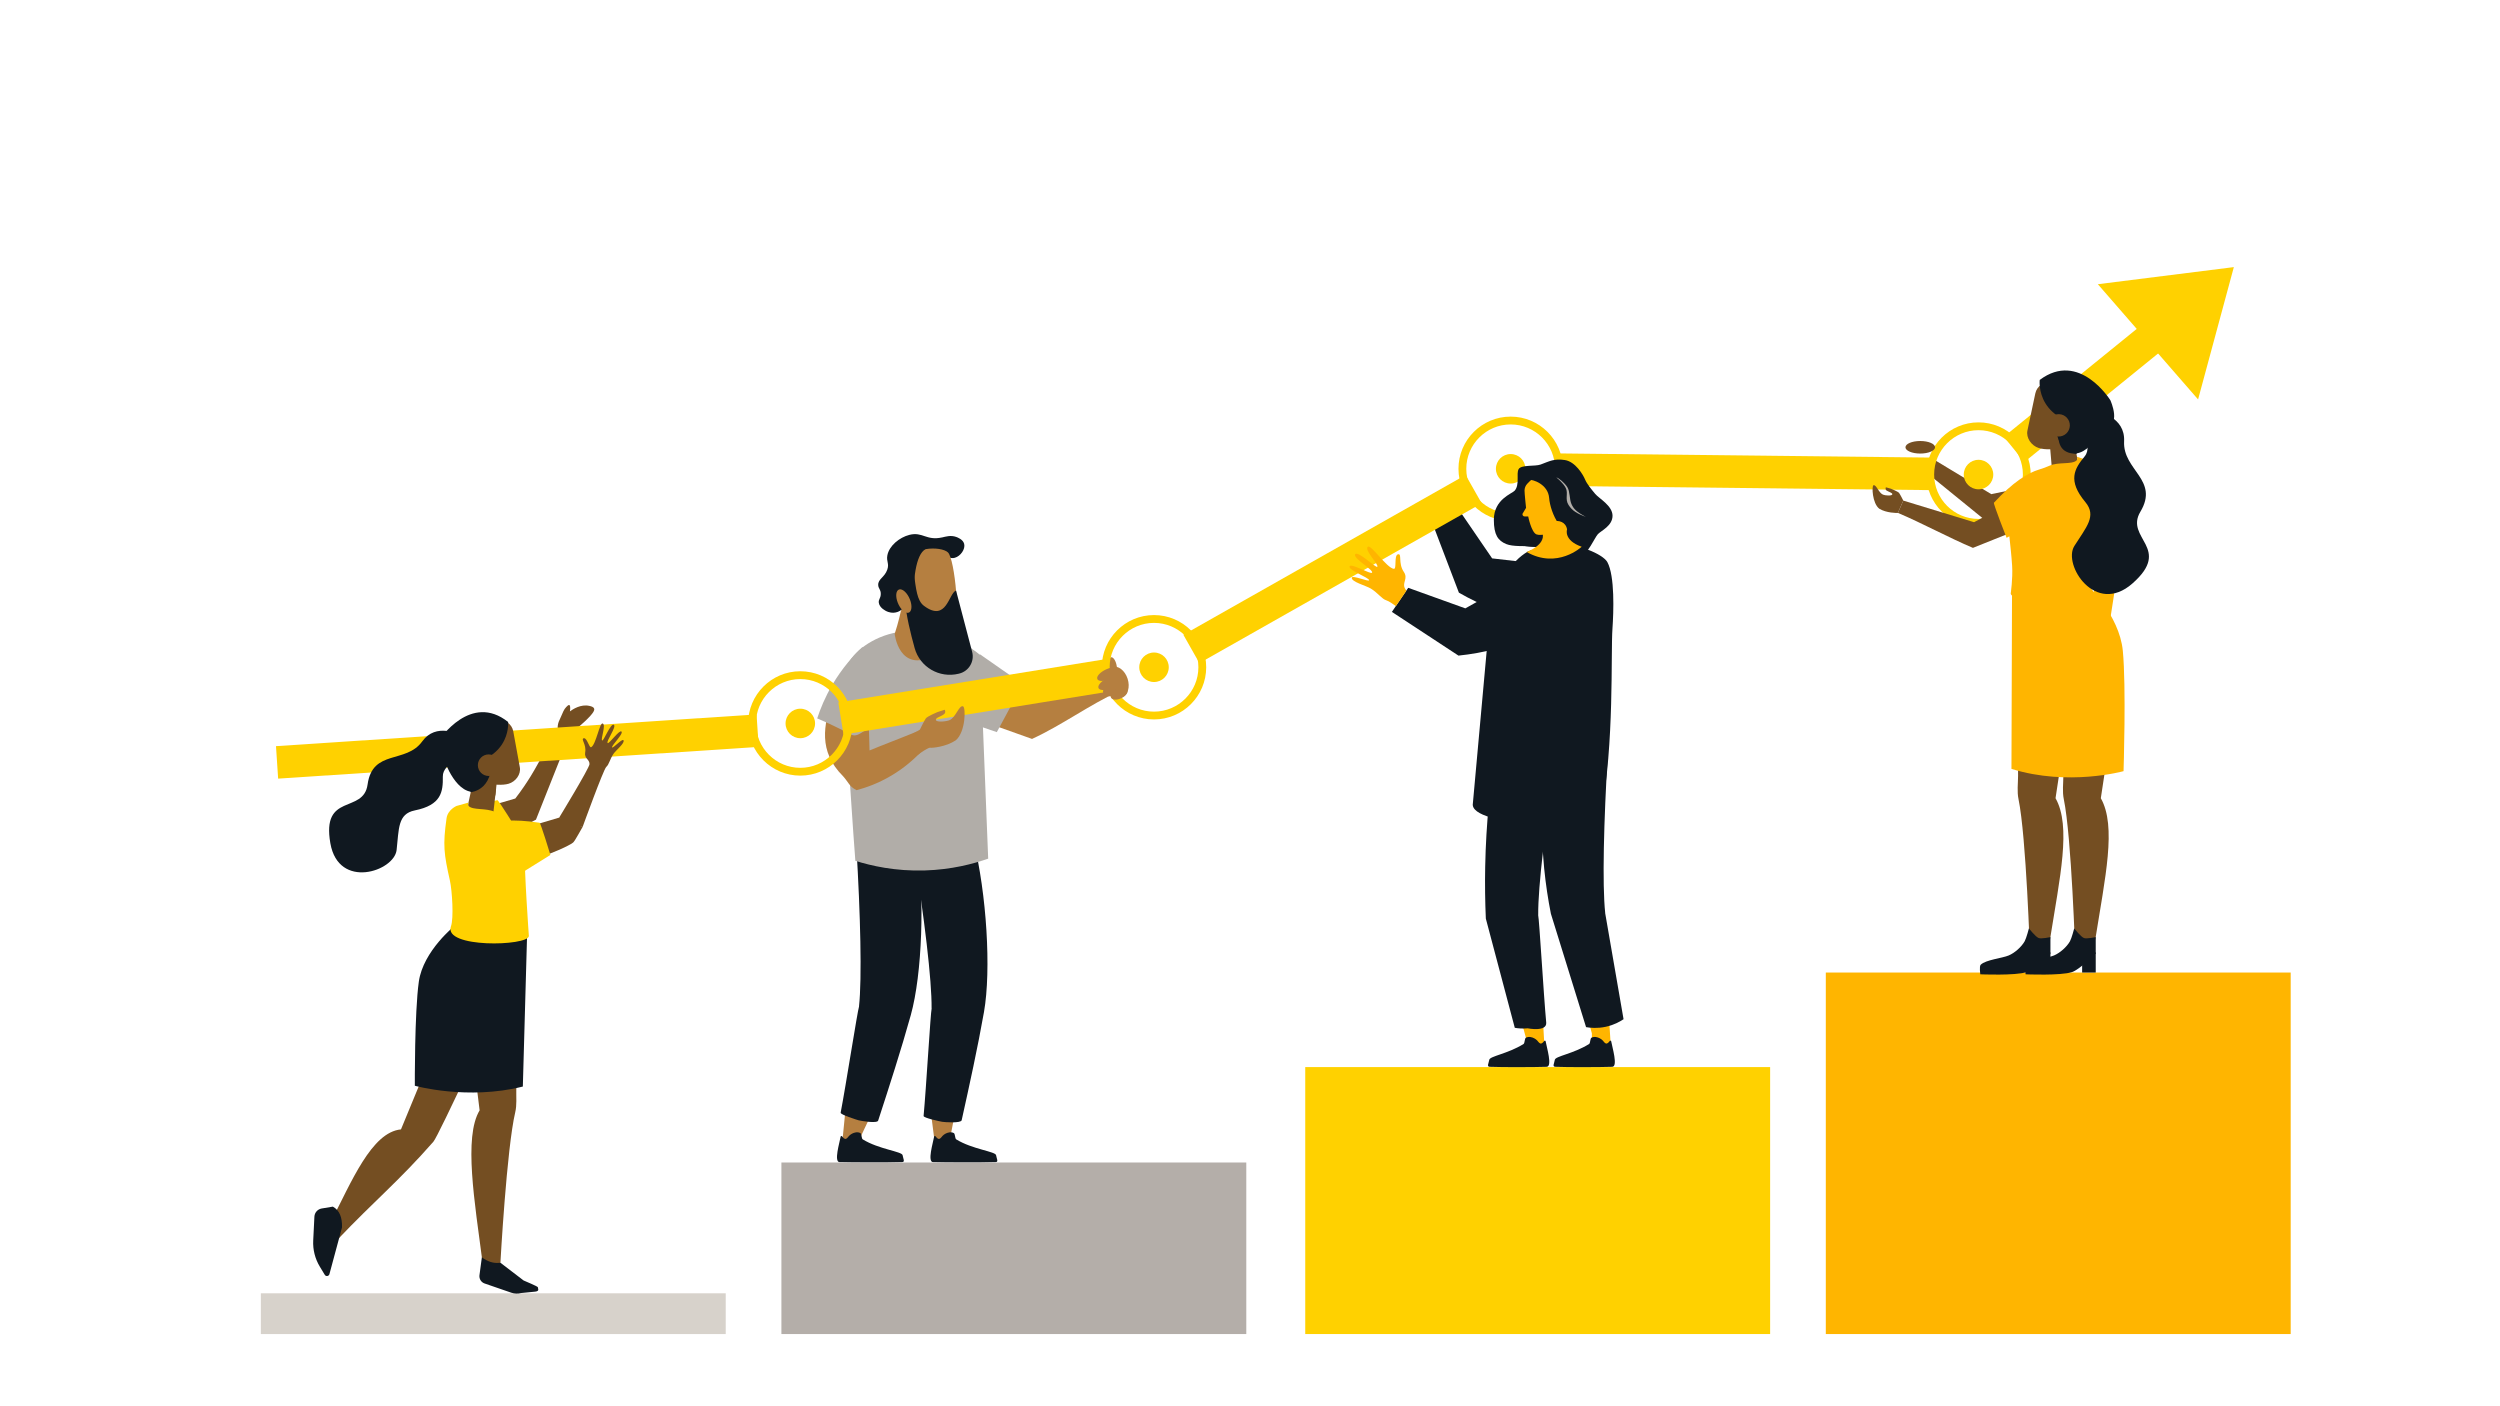 <?xml version="1.0" encoding="UTF-8"?><svg id="Layer_8" xmlns="http://www.w3.org/2000/svg" viewBox="0 0 1920 1080"><defs><style>.cls-1,.cls-2,.cls-3,.cls-4,.cls-5,.cls-6,.cls-7{fill-rule:evenodd;}.cls-1,.cls-2,.cls-3,.cls-4,.cls-5,.cls-6,.cls-7,.cls-8,.cls-9,.cls-10,.cls-11,.cls-12,.cls-13,.cls-14,.cls-15{stroke-width:0px;}.cls-1,.cls-8{fill:#101820;}.cls-2{fill:#a6482d;}.cls-3,.cls-15{fill:#ffd100;}.cls-4,.cls-14{fill:#ffb500;}.cls-5{fill:#e8a38d;}.cls-6,.cls-13{fill:#744e22;}.cls-7,.cls-12{fill:#b57f40;}.cls-9{fill:#d7d2cb;}.cls-10{fill:#b1ada8;}.cls-11{fill:#b4aea9;}</style></defs><path class="cls-7" d="M764.05,526.54c8.78,3.82,17.56,7.64,26.35,11.47l64.75-19.36c2.07,5.75,2.3,6.4,4.33,12.18-22.9,10.51-43.98,26.16-66.88,36.67-14.25-5.08-28.49-10.16-42.74-15.24,4.73-8.57,9.46-17.15,14.19-25.72Z"/><path class="cls-8" d="M1119.63,390.36l-20.98,7.65c7.26,19.05,14.52,38.1,21.78,57.15,17.51,10.11,33.09,15.4,44.07,18.32,18.26,4.87,29.96,7.81,40.73,1.66,11.07-6.32,15.07-18.78,16.51-24.65-6.3-5.03-12.6-10.06-18.9-15.09-18.96-2.19-37.92-4.37-56.88-6.56-8.77-12.83-17.55-25.66-26.32-38.5Z"/><g id="Legs"><path class="cls-12" d="M664.15,859.38c.97.3,2.11.23,3.29.04-2.91,6.03-5.75,12.08-8.48,18.17-5.27-.46-7.19-1.18-11.8-3.34.74-6.86,1.34-14.07,2.11-21.37,4.44,3.11,9.74,5.35,14.88,6.5Z"/><path class="cls-12" d="M730.55,854.09c1.03.12,2.12-.14,3.23-.53-1.36,6.41-2.66,12.82-3.83,19.26-5.27.47-7.02,6.01-12.06,4.7-.96-6.84-2.45-19.91-3.5-27.19,5.11,2.27,10.84,3.54,16.16,3.76Z"/><path class="cls-8" d="M659.79,772.86h-.06c2.31-21.44,1.12-70.19-2.06-122.93,16.13-2.53,30.15-2.31,46.55-1.8,6.03,41.17,4.07,99.78-4.73,131.47-7.35,26.46-16.67,55.25-25.07,81.04-.76,2.34-13.34.23-15.05-.26-1.66-.47-14.03-4.34-13.74-5.83,4.01-20.86,12.97-78.48,14.15-81.7Z"/><path class="cls-8" d="M715.53,774.39h-.07c.23-21.55-5.65-69.96-13.91-122.15,15.81-4.08,29.79-5.2,46.16-6.28,9.97,40.4,13.68,98.92,7.98,131.31-4.76,27.05-11.26,56.6-17.13,83.08-.53,2.41-13.26,1.51-15,1.19-1.7-.31-14.38-2.97-14.24-4.48,1.98-21.15,5.34-79.37,6.2-82.68Z"/></g><path class="cls-8" d="M657.2,869.67c1.22-.18,2.45-.05,3.53.52,1.1.58.81,4.18,1.87,4.85,12.27,7.6,30.14,9.29,30.59,12.14.42,2.69,2.14,5.26-.41,5.36-10.32.41-40.19.27-47.97,0-4.55-.16-.01-14.95.79-19.57.09-.54.78-.71,1.12-.28.66.83,1.81,2.43,3.07,1.89,1.04-.45,1.55-1.48,2.31-2.25,1.26-1.3,3.17-2.36,5.11-2.64Z"/><path class="cls-8" d="M728.99,869.67c1.22-.18,2.45-.05,3.53.52,1.1.58.81,4.18,1.87,4.85,12.27,7.6,30.14,9.29,30.59,12.14.42,2.69,2.14,5.26-.41,5.36-10.32.41-40.19.27-47.97,0-4.55-.16-.01-14.95.79-19.57.09-.54.78-.71,1.12-.28.66.83,1.81,2.43,3.07,1.89,1.04-.45,1.55-1.48,2.31-2.25,1.26-1.3,3.17-2.36,5.11-2.64Z"/><path class="cls-10" d="M656.9,661.11c12.06,3.8,30.57,8.08,53.34,7.4,20.6-.62,37.33-5.08,48.69-9.07-2.08-52.14-4.16-104.28-6.24-156.43,0,0-15.09-13.02-35.32-18.48-5.99-1.61-12.89-.28-20.03.08-5.29.26-10.31,1.17-14.97,2.54-18.33,5.41-31.17,18.13-33.12,28.1-2.45,12.51,7.66,145.86,7.66,145.86Z"/><path class="cls-12" d="M667.81,576.33l-1.06-38.11h-28.13c-5.46,17.98-10.75,38.44,8.93,57.99,4.26,4.79,4.6,7.73,10.27,10.64,7.01-1.84,16.51-5.12,26.73-11.18,10.07-5.98,17.43-12.63,22.39-17.84-.96-5.33-1.91-10.65-2.87-15.98-9.44,3.97-26.81,10.52-36.25,14.49Z"/><path class="cls-12" d="M691.71,470s-1.67,7.93-4.61,16.86c0,0,3.35,30.31,29.74,16.82,0,0-3.73-19.28-.83-28.98,2.9-9.7-21.48-17.11-24.3-4.7Z"/><path class="cls-8" d="M723.51,412.74c-12.18,2.7-14.9-4.53-25.06-1.97-7.61,1.91-15.6,8.36-16.97,15.79-.87,4.72,1.61,6.18-.06,10.96-2.08,5.97-7.15,7.11-6.96,11.8.12,2.83,2,3.28,1.97,6.81-.03,3.5-1.89,4.15-1.51,6.81.59,4.07,5.51,6.32,6.19,6.62.89.39,4.12,1.75,7.93.51.94-.31,3.33-1.23,5.12-3.58,2.82-3.71,2.62-8.99,1.02-12.53-1.15-2.55-2.42-2.84-3.07-5.63-.2-.87-.88-3.78.51-6.14,1.48-2.51,3.71-1.72,6.65-3.84,4.44-3.19,2.86-7.51,7.16-11.51,3.16-2.93,7.08-3.47,7.93-3.58,8.74-1.19,12.51,6.89,18.93,5.12,4.47-1.24,8.22-6.7,7.19-10.68-.9-3.49-5.25-5.02-6.12-5.33-4.27-1.51-7.97-.25-10.85.39Z"/><path class="cls-12" d="M696.5,433.59c-3.5,27.91,2.63,50.05,4.7,54.52,4.16,8.95,28.78,5.47,31.07,1.33,5.9-10.65,1.03-60.14-4.24-65.18-5.28-5.04-29.76-4.79-31.53,9.33Z"/><path class="cls-8" d="M701.87,440.38l-6.53,22.7c.55,9.27,3.93,23.22,7.12,34.69,4.07,14.62,19.05,23.28,33.79,19.65.17-.04.34-.08.51-.13,7.35-1.84,11.78-9.32,9.86-16.65l-12.37-47.1c-5.67,1.93-7.17,24.77-24.62,11.76-5.43-4.05-6.08-12.92-7.76-24.91Z"/><path class="cls-8" d="M701.91,464.81c-1-18.7,1.36-39.19,8.92-43.04,0,0-18.65-2.25-22.61,13.61-3.96,15.86,7.33,31.35,7.33,31.35l6.35-1.92Z"/><path class="cls-12" d="M698.83,460.39c-1.94-4.94-5.61-8.4-8.19-7.71-2.58.69-3.1,5.25-1.16,10.19,1.94,4.94,5.61,8.4,8.19,7.71,2.58-.69,3.1-5.25,1.16-10.19Z"/><path class="cls-10" d="M662.42,496.85c-6.94,6.54-15.61,16.12-23.27,29.19-5.53,9.44-9.14,18.32-11.54,25.69,8.3,3.55,17.07,7.68,26.17,12.49,6.51,3.45,13.86-9.42,19.58-5.94,1.43-11.45.89-10.67-2.01-28.72-2.09-13-5.52-24.01-8.93-32.72Z"/><path class="cls-10" d="M785.43,525.4c-5.56-3.88-11.13-7.77-16.69-11.65-5.43-3.79-10.86-7.58-16.28-11.36-.66,18.25-1.32,36.51-1.97,54.76,5.02,1.71,10.05,3.42,15.07,5.13,6.63-12.29,13.25-24.58,19.88-36.87Z"/><path class="cls-6" d="M1590.76,382.97l7.44-17.88-68.91,14.42-43.5-26.23-8.98,7.42c15.38,12.5,30.76,25,46.14,37.51,14.8-1.45,29.61-2.9,44.41-4.36l23.39-10.87Z"/><ellipse class="cls-12" cx="854.4" cy="512.46" rx="3.38" ry="7.8" transform="translate(-63.49 125.04) rotate(-8.07)"/><path class="cls-13" d="M437.69,546.37c.16-1.08.61-4.47-.45-4.89-.65-.26-1.61.73-2.36,1.51-1.93,2.02-2.37,3.69-4.68,8.84-.95,2.11-1.22,2.62-1.51,3.79-.49,2.02-.45,3.78-.33,4.94-2.01,3.2-5.17,8.29-8.87,14.68-5.79,9.98-7.6,13.92-11.97,20.99-2.52,4.09-6.4,10.05-11.77,17.03-7.62,2.16-15.45,4.53-23.46,7.14-6.24,2.03-12.31,4.11-18.19,6.23.63,2.31,1.21,4.74,1.73,7.28,1.4,6.83,2.07,13.19,2.31,18.89,2.75-.76,5.31-1.52,7.68-2.28,0,0,3.26-1.04,6.51-2.19,4.97-1.77,19.83-8.44,39.28-18.83,8.74-22.01,17.48-44.01,26.22-66.02,4.9-3.61,8.67-6.94,11.31-9.43,7.22-6.79,7.57-8.79,7.12-9.9-.52-1.31-2.3-1.73-3.62-2.03-6.58-1.48-12.7,2.56-14.96,4.23Z"/><rect class="cls-9" x="200.33" y="993.25" width="357.03" height="31.31"/><rect class="cls-11" x="600.12" y="892.8" width="357.03" height="131.75"/><rect class="cls-15" x="1002.43" y="819.52" width="357.03" height="205.03"/><rect class="cls-14" x="1402.22" y="746.91" width="357.03" height="277.64"/><rect class="cls-15" x="212.35" y="560.85" width="369.87" height="25" transform="translate(-36.9 27.41) rotate(-3.78)"/><rect class="cls-15" x="644.49" y="522.49" width="209.64" height="25" transform="translate(-75.85 126.58) rotate(-9.19)"/><rect class="cls-15" x="898.83" y="424.6" width="249.11" height="25" transform="translate(-82.53 560.92) rotate(-29.52)"/><rect class="cls-15" x="1326.54" y="218.92" width="25" height="286.78" transform="translate(961.81 1697.22) rotate(-89.36)"/><rect class="cls-15" x="1529.21" y="282.99" width="157.34" height="25" transform="translate(173.22 1079.29) rotate(-39.06)"/><polygon class="cls-15" points="1715.59 205.14 1611.14 218.27 1688.12 306.76 1715.59 205.14"/><path class="cls-15" d="M614.64,595.68c-22.1,0-40.08-17.98-40.08-40.08s17.98-40.08,40.08-40.08,40.08,17.98,40.08,40.08-17.98,40.08-40.08,40.08ZM614.64,521.53c-18.79,0-34.08,15.29-34.08,34.08s15.29,34.08,34.08,34.08,34.08-15.29,34.08-34.08-15.29-34.08-34.08-34.08Z"/><circle class="cls-15" cx="614.64" cy="555.61" r="11.33"/><path class="cls-15" d="M886.28,552.53c-22.1,0-40.08-17.98-40.08-40.08s17.98-40.08,40.08-40.08,40.08,17.98,40.08,40.08-17.98,40.08-40.08,40.08ZM886.28,478.38c-18.79,0-34.08,15.29-34.08,34.08s15.29,34.08,34.08,34.08,34.08-15.29,34.08-34.08-15.29-34.08-34.08-34.08Z"/><circle class="cls-15" cx="886.28" cy="512.46" r="11.33"/><path class="cls-15" d="M1160.19,400.12c-22.1,0-40.08-17.98-40.08-40.08s17.98-40.08,40.08-40.08,40.08,17.98,40.08,40.08-17.98,40.08-40.08,40.08ZM1160.19,325.97c-18.79,0-34.08,15.29-34.08,34.08s15.29,34.08,34.08,34.08,34.08-15.29,34.08-34.08-15.29-34.08-34.08-34.08Z"/><circle class="cls-15" cx="1160.19" cy="360.04" r="11.33"/><path class="cls-15" d="M1519.5,404.54c-22.1,0-40.08-17.98-40.08-40.08s17.98-40.08,40.08-40.08,40.08,17.98,40.08,40.08-17.98,40.08-40.08,40.08ZM1519.5,330.38c-18.79,0-34.08,15.29-34.08,34.08s15.29,34.08,34.08,34.08,34.08-15.29,34.08-34.08-15.29-34.08-34.08-34.08Z"/><circle class="cls-15" cx="1519.5" cy="364.46" r="11.33"/><path class="cls-6" d="M1621.23,561.6h-36.97c.28,14.27.45,26.65.4,34.25-.04,6.03-.88,12.03.34,17.93,5.98,28.93,8.81,119.57,8.81,119.57,3.18,2.16,9.7-10.6,15.37-11.83,7.57-47.77,16.49-86.8,4.25-108.5l7.8-51.42Z"/><rect class="cls-8" x="1599.08" y="731.49" width="10.44" height="15.43" transform="translate(3208.6 1478.4) rotate(180)"/><path class="cls-8" d="M1591.25,746.59c-8.81,2.83-35.56,1.68-35.56,1.68,0,0-.98-6.13.31-7.38,3.93-3.81,16.44-4.97,21.48-7.1,4.62-1.95,9.78-6.52,12.25-10.88,1.29-2.27,3.27-9.92,3.27-9.92,0,0,5.05,6.53,7.53,7.44,2.12.77,8.99-.72,8.99-.72v12.63s-12.48,12.4-18.27,14.26Z"/><path class="cls-4" d="M1578.69,369.69l-19.16,2.88,47.97,51.53,1.32,55.19,11.43-1.17s4.9-30.46,7.27-49.29c.74-5.84-.93-11.74-4.62-16.33-8.35-10.4-22.82-28.41-22.82-28.41l-21.4-14.4h0Z"/><path class="cls-4" d="M1604.47,371.86l21.62,36.11s-25.99,11.36-26.62,10.69c-35.13-37.01-7.43-57.13-7.43-57.13l12.43,10.33Z"/><path class="cls-5" d="M1612.26,472.97l-1.16,2.16s-.58,1.19-2.74,3.54c-2.16,2.35-3.25,4.36-4.62,8.14-1.37,3.79-1.39,5.52-2.92,8.72-1.52,3.19-1.18,3.97,1.13,1.91,2.31-2.06,3.28-5.73,4.12-6.66.84-.93,1.61,1.87,1.66,7.64.05,5.77,1.18,11.42,2.14,11.7.96.29,1.51-.49,1.33-4.64-.19-4.14-.47-10.8.65-10.21.33.17,1.59,7.57,2.07,11.41s2.4,4.19,2.61,2.49c.21-1.7-1.01-13.75-.64-13.75.37,0,2.65,6.34,4.2,10.06,1.55,3.72,3.31,2,2.85.6-.46-1.4-3.13-10.33-2.99-11.14.14-.81,2.58,2.75,4.16,5.55,1.58,2.8,3.42,1.82,2.52.27-.9-1.55-3.09-5.89-4.8-10.79-1.71-4.9-2.03-11.45-2.45-13.11-.42-1.66-4.31-5.77-7.1-3.89Z"/><path class="cls-6" d="M1546.8,460.02s3.28,105.64,3.08,135.83c-.04,6.03-.88,12.03.34,17.93,5.98,28.93,8.81,119.57,8.81,119.57,3.18,2.16,9.7-10.6,15.37-11.83,7.57-47.77,16.49-86.8,4.25-108.5l18.19-119.96-28.49-7.57-21.55-25.46Z"/><path class="cls-2" d="M1566.24,563.56s15.75,24.5,15.76,24.48c0-.03,2.9-19.51,2.9-19.51l-18.66-4.97Z"/><path class="cls-4" d="M1602.78,448.96s24.86,23.28,27.54,50.79c2.68,27.51.56,92.5.56,92.5,0,0-42.36,11.84-86.08-1.74l.44-139.05,57.54-2.5Z"/><path class="cls-6" d="M1573.99,337.91s1.17,13.9,2.15,25.41c.26,3.07,2.15,5.76,4.95,7.04,2.8,1.28,6.07.95,8.56-.86.81-.59,1.61-1.17,2.36-1.72,3.41-2.48,5.08-6.71,4.29-10.86-2.03-10.63-5.72-29.98-5.72-29.98l-16.59,10.97h0Z"/><path class="cls-6" d="M1603.59,310.67c1.21-5.7-2.43-11.29-8.12-12.5-6.08-1.29-13.75-2.92-19.83-4.21-5.7-1.21-11.29,2.43-12.5,8.12-1.78,8.38-4.28,20.15-6.06,28.53-1.21,5.7,3.07,11.67,8.62,13.44,9.71,3.1,30.21-1.31,31.42-7,1.78-8.38,4.69-17.99,6.47-26.38h0Z"/><path class="cls-6" d="M1576.05,387.19l2.15-19.25-62.13,33.11-54.36-16.6-4.12,9.46c18.26,7.7,39.36,19.16,57.62,26.86,13.81-5.53,27.62-11.07,41.42-16.6l19.42-16.98Z"/><path class="cls-4" d="M1543.18,411.88l-2.12,1.18s-10.35-26.29-9.73-26.96c14.45-15.72,25.95-22.89,34.81-25.53,2.69-.8,5.33-1.76,7.9-2.91,6.95-3.09,17.24-.68,20.81-4.09.9-.86.24-2.73.24-2.73l9.37,2.93s6.84,3.12,7.62,10.05c2.42,21.62,1.31,28.25-4.08,49.64-1.96,7.8-3.97,29.91-1.86,36.3,5.88,17.82-61.39,14.1-61.91,6.08,0,0,1.7-11.41,1.09-21.33-.47-7.65-1.43-15.8-2.14-22.65Z"/><path class="cls-1" d="M1616.59,322.96c.29.24-10.96,30.76-28.28,24.53-17.31-6.23.87-41.55.87-41.55l27.41,17.02Z"/><path class="cls-1" d="M1620.78,307.42s-23.84-38.53-54.27-15.62c0,0-4.47,35.96,48.74,36.2,14.91.07,5.53-20.58,5.53-20.58Z"/><path class="cls-1" d="M1594.71,348.58s-21.89-2-14.14-35.77c7.75-33.77,23.16,14.51,23.16,14.51l-9.02,21.27Z"/><path class="cls-6" d="M1572.46,326.42c-.13,4.74,3.6,8.7,8.35,8.83,4.74.13,8.7-3.6,8.83-8.35.13-4.74-3.6-8.7-8.35-8.83-4.74-.13-8.7,3.6-8.83,8.35Z"/><path class="cls-1" d="M1601.9,333.55c-1.89-10.96,10.05-19.23,19.45-13.29,5.67,3.58,10.43,9.37,9.96,18.7-1.12,22.19,27.18,29.51,12.51,54.04-12.29,20.55,24.92,27.83-6.15,55.14-28.41,24.97-53.62-14.4-44.58-28.8,9.05-14.41,17.45-22.97,8.43-33.77-13.79-16.52-8.39-25.55-.53-35.03,3.7-4.46,2.05-10.31.9-16.97Z"/><path class="cls-6" d="M383.54,770.72s-46.6,101.51-50.71,106.13c-26.84,30.6-45.4,45.44-73.5,75.07l-5.71-12.64c16.46-31.93,31.72-69.73,54.33-71.91l39.74-96.27,35.84-.38Z"/><path class="cls-1" d="M262.68,942.61l-9.69,35.94c-.22.83-.96,1.41-1.81,1.45h0c-.71.03-1.39-.33-1.76-.94l-3.81-6.3c-3.65-6.03-5.41-13.01-5.06-20.05l.91-18.29c.15-3.09,2.39-5.67,5.42-6.27l8.75-1.46c5.17,2.83,7.25,8.38,7.04,15.94h0Z"/><path class="cls-6" d="M403.18,706.27s-6.04,101.65-6.67,130.73c-.13,5.81.52,11.61-.82,17.26-6.54,27.7-11.37,115.52-11.37,115.52-3.12,1.99-8.33.98-13.75-.36-5.99-46.21-14.61-96.11-2.23-116.67l-14.24-116.03,27.64-6.51,21.45-23.93Z"/><path class="cls-1" d="M384.32,969.78l17.79,13.62c.64.39,11.17,4.55,10.99,5.29h0c-.15.61,1.64,2.9-2,3.28l-10.84,1.08c-2.51.67-5.15.58-7.61-.27l-20.48-7.07c-2.57-.89-4.21-3.41-3.97-6.12l1.87-13.94c4.41,3.22,8.84,4.87,14.25,4.14h0Z"/><path class="cls-1" d="M349.57,710.66s-24.57,19.52-27.91,43.24c-3.34,23.72-3.07,79.96-3.07,79.96,0,0,40.47,11.28,82.95.61l3.37-120.23-55.34-3.58Z"/><path class="cls-1" d="M341.16,583.13c-.28.23,9.72,29.92,26.56,24.4,16.84-5.52.3-40.04.3-40.04l-26.86,15.64Z"/><path class="cls-3" d="M360.16,654.28l36.98-16.64s-14.29-23.29-15.16-23.11c-48.15,9.91-37.34,41.07-37.34,41.07l15.51-1.32Z"/><path class="cls-6" d="M381.78,598.69s-1.51,13.35-2.76,24.42c-.33,2.95-2.23,5.48-4.96,6.64-2.73,1.16-5.87.75-8.22-1.06-.77-.59-1.52-1.17-2.22-1.72-3.22-2.49-4.71-6.6-3.84-10.58,2.24-10.18,6.33-28.72,6.33-28.72l15.68,11.02h0Z"/><path class="cls-6" d="M381,605.61s-4.39.59-8.51-2.89c0,0,4.26,6.93,7.9,8.33l.62-5.44Z"/><path class="cls-6" d="M354.98,568.75c-1.01-5.52,2.65-10.81,8.16-11.82,5.89-1.08,13.32-2.44,19.21-3.51,5.52-1.01,10.81,2.64,11.82,8.16,1.49,8.12,3.57,19.52,5.06,27.65,1.01,5.52-3.28,11.15-8.67,12.7-9.43,2.72-29.06-2.08-30.07-7.6-1.49-8.12-4.03-17.46-5.51-25.58h0Z"/><path class="cls-1" d="M337.55,568.05s24.02-36.45,52.69-13.56c0,0,3.32,34.76-47.93,33.53-14.36-.34-4.76-19.97-4.76-19.97Z"/><path class="cls-6" d="M447.45,635.06c-.22.11-5.73,10.65-7.26,11.98-3.04,2.63-19.3,9.48-23.21,10.38-9.39,2.16-17.59.41-17.59.41h0l-24.78-1.87-10.6-8.71,65.42-19.32"/><path class="cls-3" d="M379.98,623.53c-6.65-3.17-16.68-1.12-20.05-4.5-.85-.86-.16-2.63-.16-2.63l-9.16,2.57s-6.72,2.82-7.66,9.47c-2.94,20.75-2.04,27.17,2.59,47.92,1.69,7.56,3.03,28.91.81,35.01-6.19,17,59.09,15.26,59.82,7.55,0,0-3.84-53.77-2.98-63.31"/><path class="cls-1" d="M349.64,583.05c8.02-7.1,4.03-20.51-6.62-21.71-6.42-.72-13.49.77-18.75,8.06-12.52,17.36-38.21,5.82-41.96,33.09-3.14,22.85-35.5,5.91-28.59,45.17,6.32,35.89,48.99,21.48,50.87,5.2,1.87-16.28.72-27.79,14-30.47,20.32-4.11,21.7-14.16,21.5-26.02-.09-5.58,4.67-8.99,9.54-13.3Z"/><path class="cls-1" d="M361.53,608.4s21.14-1.33,14.6-34.07c-6.54-32.73-22.7,13.34-22.7,13.34l8.11,20.73Z"/><path class="cls-6" d="M383.56,587.67c0,4.57-3.71,8.28-8.28,8.28s-8.28-3.71-8.28-8.28,3.71-8.28,8.28-8.28,8.28,3.71,8.28,8.28Z"/><polygon class="cls-14" points="1172.28 709.01 1148.88 711.88 1172.62 799.67 1171.28 806.32 1186.17 804.49 1180.79 707.96 1172.28 709.01"/><polygon class="cls-14" points="1222.19 702.88 1198.79 705.75 1222.53 793.54 1222.74 804.3 1237.16 804.64 1230.7 701.83 1222.19 702.88"/><path class="cls-8" d="M1225.8,796.44c-1.22-.18-2.45-.05-3.53.52-1.1.58-.81,4.18-1.87,4.85-12.27,7.6-25.86,9.29-26.3,12.14-.42,2.69-2.14,5.26.41,5.36,10.32.41,35.9.27,43.69,0,4.55-.16.01-14.95-.79-19.57-.09-.54-.78-.71-1.12-.28-.66.83-1.81,2.43-3.07,1.89-1.04-.45-1.55-1.48-2.31-2.25-1.26-1.3-3.17-2.36-5.11-2.64Z"/><path class="cls-8" d="M1175.45,796.44c-1.22-.18-2.45-.05-3.53.52-1.1.58-.81,4.18-1.87,4.85-12.27,7.6-25.86,9.29-26.3,12.14-.42,2.69-2.14,5.26.41,5.36,10.32.41,35.9.27,43.69,0,4.55-.16.01-14.95-.79-19.57-.09-.54-.78-.71-1.12-.28-.66.83-1.81,2.43-3.07,1.89-1.04-.45-1.55-1.48-2.31-2.25-1.26-1.3-3.17-2.36-5.11-2.64Z"/><g id="Legs-2"><path class="cls-8" d="M1232.73,701.06h.06c-2.31-21.43-1.12-70.19,2.06-122.93-16.13-2.53-30.15-2.31-46.55-1.8-3.8,25.23-5.8,55.95-2.39,90.5,1.23,12.43,3.03,24.09,5.18,34.94,9,29.02,18.01,58.05,27.01,87.07,3.21.57,8.61,1.11,15.05-.26,6.38-1.36,11.04-4.01,13.74-5.83-4.72-27.23-9.43-54.46-14.15-81.7Z"/><path class="cls-8" d="M1181.28,702.59h.07c-.23-21.55,5.65-69.96,13.91-122.15-15.81-4.08-29.79-5.2-46.16-6.28-4.55,27.29-7.82,57.92-8.47,91.39-.27,13.86-.07,27.19.49,39.92,7.41,27.96,14.82,55.93,22.24,83.89,2.38.42,5.81.79,9.89.39,0,0,14.94,3.01,14.24-4.48-1.98-21.15-5.34-79.37-6.2-82.68Z"/></g><path class="cls-8" d="M1183.12,356.78c-4.1,1.52-14.75,0-16.79,3.48-2.05,3.48,1.02,11.88-3.07,16.59-2,2.3-15.98,6.55-15.98,22.32,0,11.67,3.21,16.07,9.55,18.68,5.08,2.09,14.62,1.35,16.87,1.68,2.25.33,15.57.74,20.89,2.79,5.33,2.05,13.31,6.76,19.05,5.12,5.73-1.64,11.06-14.54,13.52-17.2,2.46-2.66,11.26-6.35,11.27-14.13,0-7.78-10.44-13.31-13.31-16.8-2.87-3.48-6.35-7.58-7.78-11.06-1.43-3.48-7.37-13.72-15.57-14.95-8.19-1.23-11.47.82-18.64,3.48Z"/><path class="cls-8" d="M1131.16,617.05l12.35-136.25s3.99-41.82,29.53-57.01c2.55-1.52,6.77-1.53,10.08-2.73,3.57-1.29,6.26-3.72,9.99-3.78,18.11-.27,37.99,8.27,41.35,14.43,5.8,10.63,4.81,38.3,3.9,51.25-1.31,18.61,1.5,88.24-8.66,141.49-2.6,13.65-101.82,10.78-98.54-7.4Z"/><path class="cls-8" d="M1166.67,364.35c1.24-.45,4.19,3.78,7.37,4.14-1.52,2.76-2.33,4.44-2.56,8.87-.24,4.43,19.79,31.75,19.79,31.75l5.85,14.27c-10.1-2.65-12.02-3.22-19.79-3.44-7.96-.23-13.17-2.03-18.54-5.17-5.52-3.23-11.14-16.52-3.25-24.41,7.89-7.89,12.26-14.24,12.12-17.97-.14-3.74-2.52-7.47-.98-8.03Z"/><path class="cls-14" d="M1180.14,410.46c-4.02-1.34-6.49-13.83-6.49-13.83h-2.76c-1.1,0-1.89-1.05-1.58-2.1l2.7-4.49s-1.21-11.24-1.17-13.35c.04-1.89.74-3.7,2.02-5.09,2.45-2.67,6.83-6.74,11.27-7.5,16.18-2.79,24.73,5.21,24.92,20.46.19,15.25-18.04,24.73-18.04,24.73,0,0-7.14,2.41-10.86,1.17Z"/><path class="cls-8" d="M1173.89,368.49c3.26-.48,15.04,3.4,15.85,13.97.81,10.57,9.98,34.2,27.41,26.86,13-5.47-8.45-42.04-8.45-42.04l-13.55-8.68s-19.29,3.78-21.26,9.89Z"/><path id="Neck" class="cls-14" d="M1203.51,406.53s-3,8.37,11.23,13.37c0,0-18.65,17.48-42.28,4.02,0,0,14.52-5.21,12.27-14.22-2.26-9.01,16.71-14.66,18.78-3.16Z"/><path class="cls-8" d="M1081.51,451.45l-12.53,18.49c17.04,11.19,34.09,22.38,51.13,33.57,20.11-2.06,35.84-6.9,46.45-10.96,17.66-6.75,28.86-11.22,33.98-22.51,5.27-11.61,1.21-24.04-1.06-29.65-8.05-.39-16.1-.78-24.15-1.16-16.65,9.33-33.3,18.67-49.95,28-14.63-5.26-29.26-10.52-43.88-15.79Z"/><path class="cls-14" d="M1080.06,453.76c-.39-.62-.79-1.29-1.18-2.09-2.07-4.31,2.72-7.37-.75-12.45-4.63-6.78-1.08-14.49-4.56-13.48-3.11.91-.73,11.36-3.08,11.13-5.49-.52-17.73-19.27-20.06-16.93-2.74,2.75,8.66,13.6,7.34,15.35-.95,1.26-14.66-12.34-16.92-9.73-2.51,2.9,14.35,12.15,12.88,14.27-1.04,1.5-15.84-7.45-17.23-4.97-1.6,2.84,15.23,8.87,14.95,10.75-.22,1.48-13.01-4.21-13.29-1.91-.39,3.17,11.03,6.11,14.61,8.31,5.6,3.43,8.38,7.95,11.94,9.05,2.02.64,5.06,2.74,7.32,4.43,2.68-3.91,5.36-7.83,8.03-11.74Z"/><path class="cls-12" d="M714.52,574.27c1.25.23,11.89-.61,19.47-5.69,7.63-6.25,7.87-25.45,5.6-26.15-3.1-.95-5.48,8.5-10.31,10.64-2.39,1.06-9.81,1.8-10.47.01-.64-1.79,3.42-2.52,6.12-4.53,1.79-1.32.65-3.47.65-3.47l-5.62,1.8s-7.81,3.27-8.93,4.85c-1.13,1.56-4.53,8.6-4.53,8.6l-10.64,6.31,6.52,14.97s9.95-7.74,12.12-7.34Z"/><ellipse class="cls-13" cx="1474.75" cy="343.51" rx="11.36" ry="4.82"/><ellipse class="cls-12" cx="858.06" cy="523.79" rx="8.37" ry="12.15" transform="translate(-119.35 288.63) rotate(-17.87)"/><ellipse class="cls-12" cx="851.05" cy="517.69" rx="9.11" ry="3.96" transform="translate(-138.49 403.21) rotate(-24.71)"/><ellipse class="cls-12" cx="853.26" cy="524.01" rx="10.55" ry="4.28" transform="translate(-140.93 404.72) rotate(-24.71)"/><ellipse class="cls-12" cx="855.7" cy="528.69" rx="9.2" ry="5.09" transform="translate(-142.66 406.16) rotate(-24.71)"/><ellipse class="cls-12" cx="859.5" cy="532.8" rx="6.89" ry="3.76" transform="translate(-144.03 408.13) rotate(-24.71)"/><path class="cls-3" d="M399.38,671.1l23.32-14.5s-7.45-24.59-8.32-24.72c-20.39-3.14-33.4-1.62-41.71,1.73-2.53,1.02-4.1,1.97-6.74,2.66"/><path class="cls-13" d="M478.81,568.52c-.92-1.55-8.1,6.45-8.71,5.5-.77-1.25,9.16-10.74,7.14-12.25-1.71-1.31-9.36,9.62-10.52,8.89-1.65-1.06,7.27-12.82,4.63-14.08-2.4-1.16-7.79,12.71-8.85,12.13-1.47-.81,3.14-11.98.37-13.07-2.34-.9-5.11,16.11-8.79,18.17-1.59.91-3.14-7.2-5.63-6.85-2.79.39,2.12,4.7.97,10.9-.83,4.68,3.44,5.33,3.33,9-.12,3.04-23.3,41.06-23.3,41.06,4.71,5.31,18.02,7.14,18.02,7.14,0,0,16.01-44.17,18.14-46.06,2.2-1.91,2.76-5.96,5.59-10.12,1.85-2.69,8.96-8.31,7.63-10.37Z"/><path class="cls-10" d="M1195.25,366.69s5.19,3.99,7.26,8.12c2.07,4.14-.84,8.35,2.13,13.01s6.44,6.41,13.32,9.3c-7.9-4.53-9.51-6.56-11.1-10.08-1.59-3.51-1.02-9.45-3.11-12.84-2.09-3.39-6.9-7.35-8.5-7.51Z"/><rect class="cls-8" x="1564.29" y="731.49" width="10.44" height="15.43" transform="translate(3139.02 1478.4) rotate(180)"/><path class="cls-8" d="M1556.46,746.59c-8.81,2.83-35.56,1.68-35.56,1.68,0,0-.98-6.13.31-7.38,3.93-3.81,16.44-4.97,21.48-7.1,4.62-1.95,9.78-6.52,12.25-10.88,1.29-2.27,3.27-9.92,3.27-9.92,0,0,5.05,6.53,7.53,7.44,2.12.77,8.99-.72,8.99-.72v12.63s-12.48,12.4-18.27,14.26Z"/><path class="cls-13" d="M1457.59,393.91c-.81.12-8.86.12-14.3-3.22-5.38-4.09-5.93-17.55-4.43-18.02,2.13-.64,3.88,5.71,7.24,7.2,1.68.75,6.76,1.08,7.17-.13.4-1.21-2.32-1.73-4.39-3.02-1.27-.8-.53-2.48-.53-2.48l3.88,1.09s5.43,2.18,6.25,3.22c.81,1.04,3.25,5.89,3.25,5.89"/></svg>